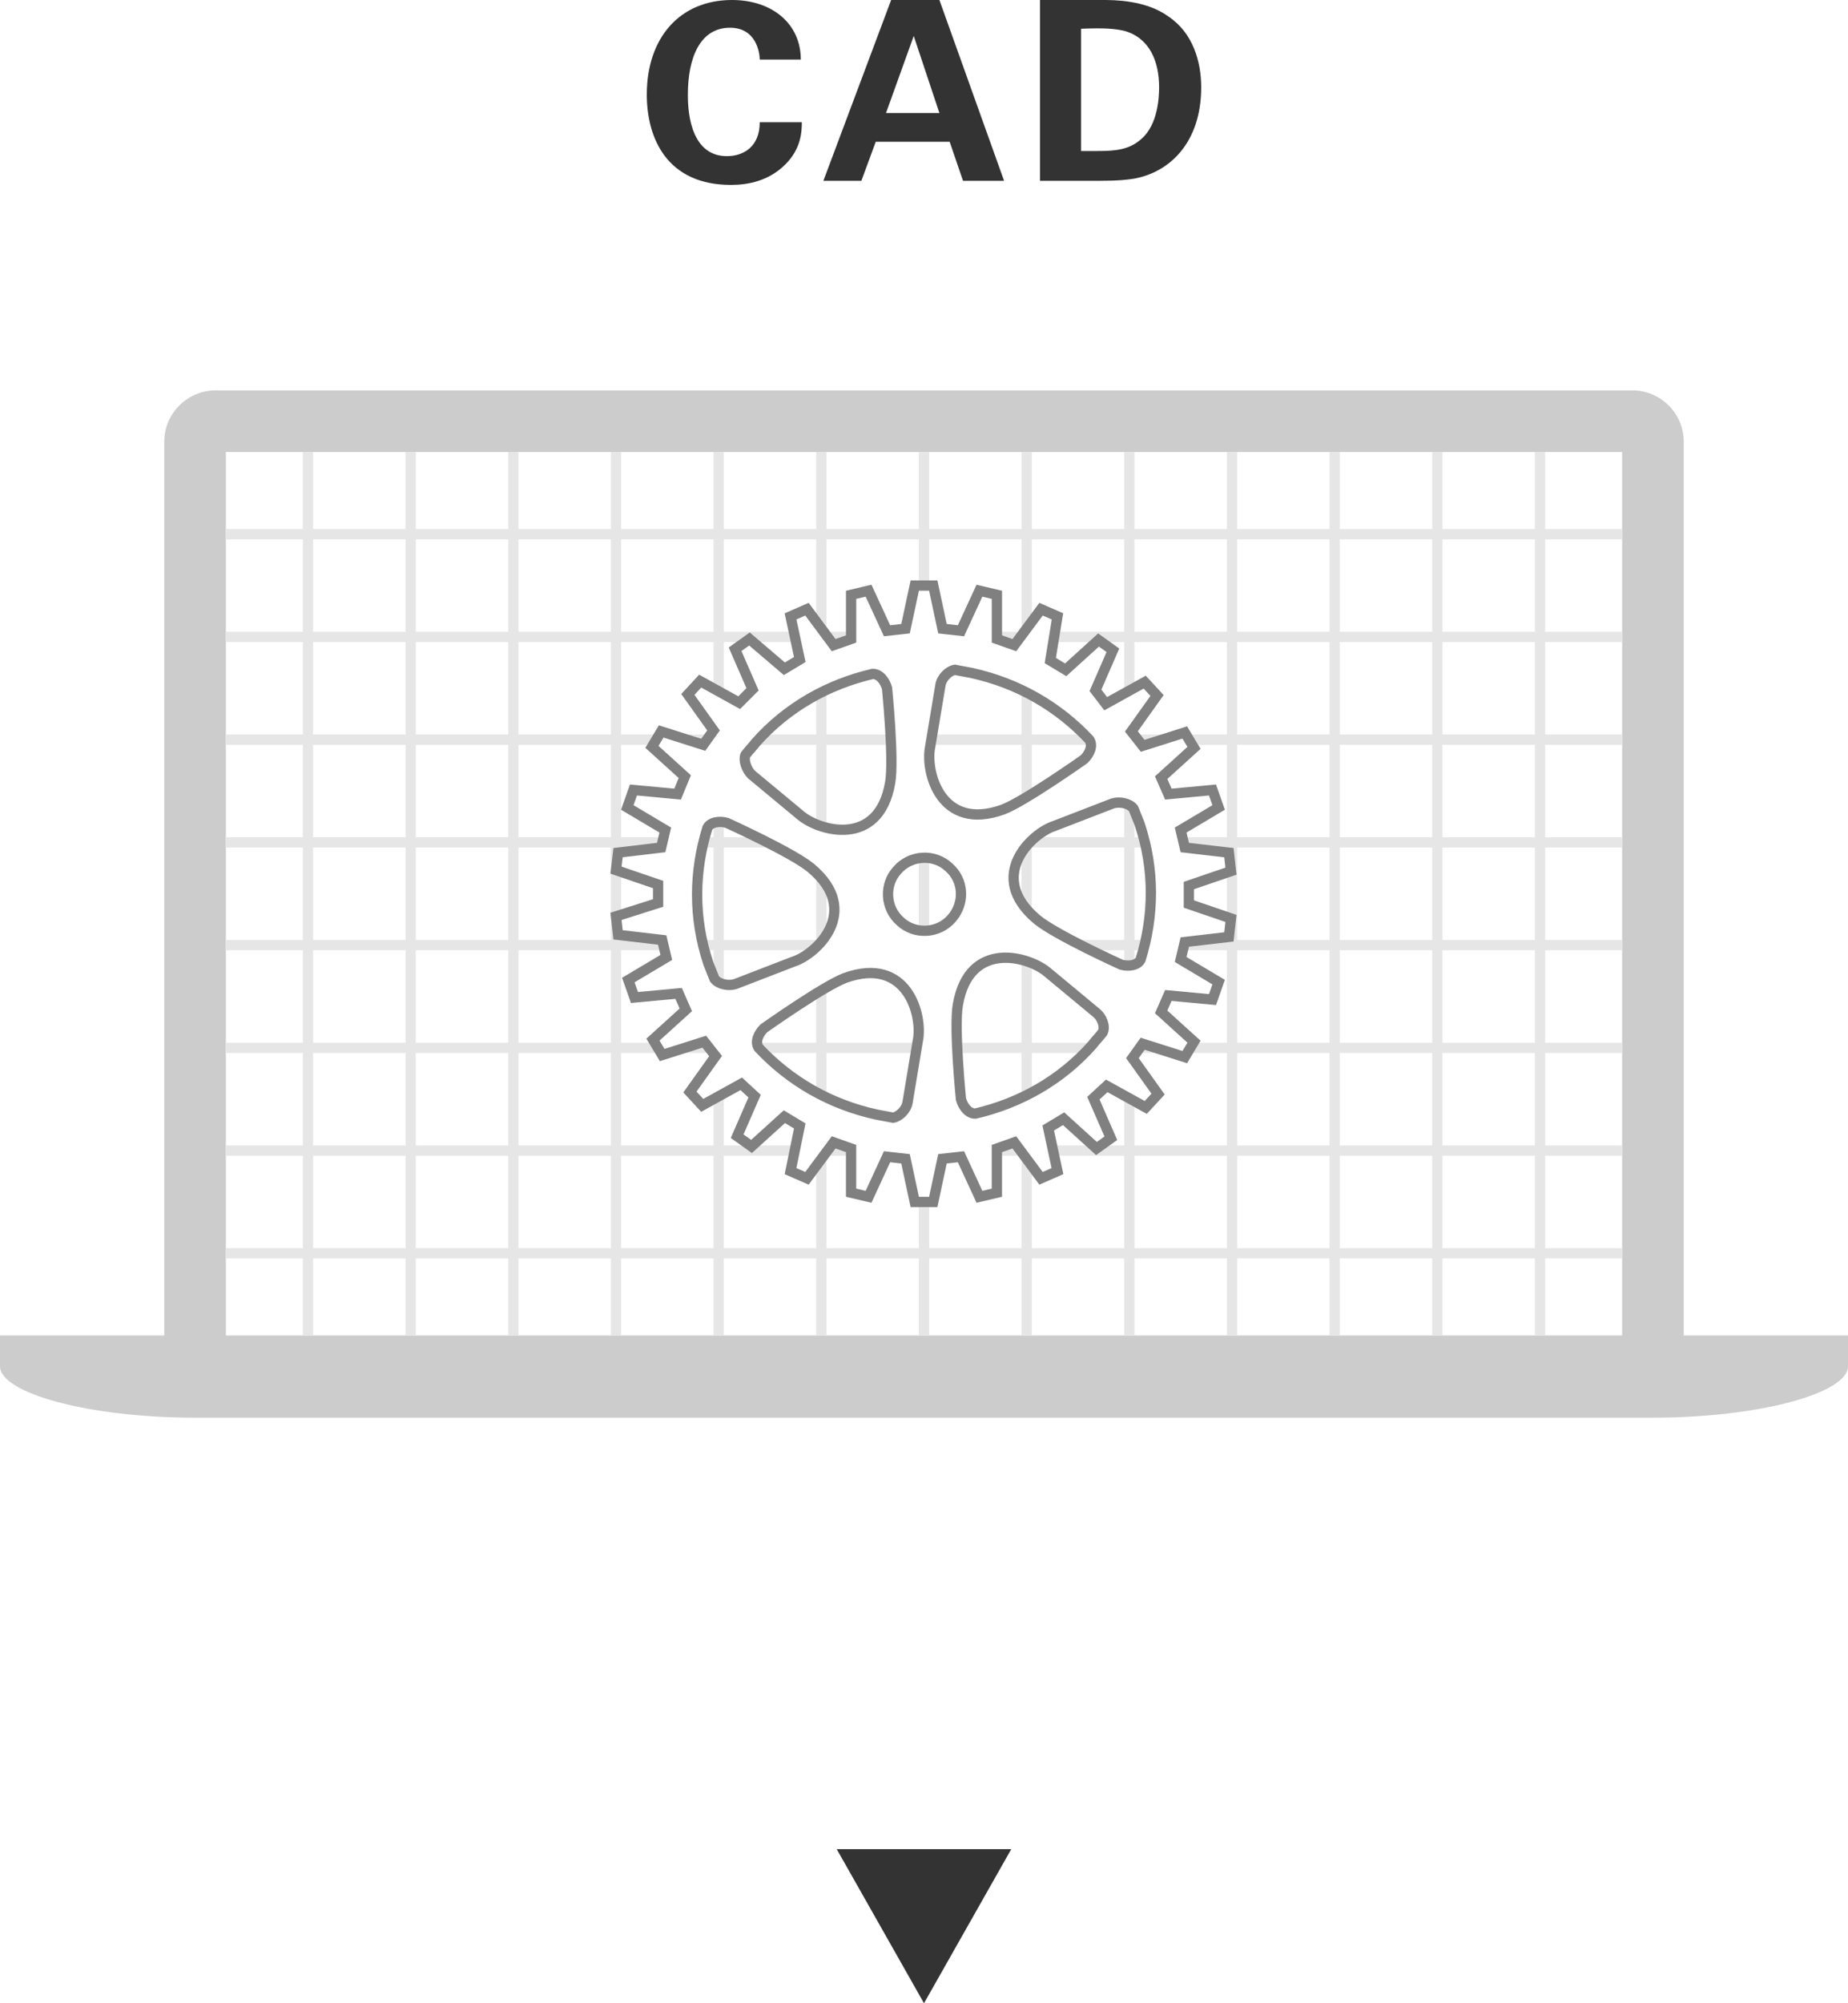<?xml version="1.0" encoding="utf-8"?>
<!-- Generator: Adobe Illustrator 24.0.0, SVG Export Plug-In . SVG Version: 6.00 Build 0)  -->
<svg version="1.1" id="レイヤー_1" xmlns="http://www.w3.org/2000/svg" xmlns:xlink="http://www.w3.org/1999/xlink" x="0px"
	 y="0px" viewBox="0 0 180 195" style="enable-background:new 0 0 180 195;" xml:space="preserve">
<style type="text/css">
	.st0{fill:#333333;}
	.st1{fill:#CCCCCC;}
	.st2{fill:none;stroke:#E6E6E6;stroke-miterlimit:10;}
	.st3{fill:#FFFFFF;stroke:#808080;stroke-miterlimit:10;}
</style>
<g>
	<polygon class="st0" points="90,195 98.5,180 81.5,180 	"/>
</g>
<g>
	<path class="st0" d="M86.8,0l-6.6,17.6l3.7,0l1.4-3.8l7.2,0l1.3,3.8l4,0L91.5,0L86.8,0z M86.3,11L89,3.5l2.5,7.5L86.3,11z"/>
	<path class="st0" d="M70.8,15.2c-3.8,0-3.8-5-3.8-6c0-3.6,1.2-6.5,4.1-6.5c2.6,0,2.9,2.5,2.9,3.1l4,0C78,2.3,75.2,0,71.3,0
		C66.2,0,63,3.7,63,9.2c0,4.3,2,8.8,8.2,8.8c1.7,0,3.7-0.4,5.3-2c1.5-1.5,1.6-3.1,1.6-4.1l-4.1,0C74,14.3,72.4,15.2,70.8,15.2z"/>
	<path class="st0" d="M113.8,1.6C111.6,0,108.5,0,107.4,0l-6.1,0v17.6l5.8,0c1.9,0,2.6-0.1,3.3-0.2c3.5-0.6,6.6-3.5,6.6-8.9
		C117,6,116.2,3.2,113.8,1.6z M111.2,13.5c-1.2,1.1-2.6,1.2-4.3,1.2c-0.5,0-1.1,0-1.6,0V2.8c2.3-0.1,3.3,0,4.2,0.2
		c2.5,0.7,3.4,3,3.4,5.5C112.9,9.4,112.8,12.1,111.2,13.5z"/>
</g>
<path class="st1" d="M164,130V43c0-2.8-2.3-5-5-5H21c-2.7,0-5,2.2-5,5v87H0c0,0,0,0.4,0,3c0,2.6,8.6,5,19,5h142c10.4,0,19-2.4,19-5
	c0-2.6,0-3,0-3H164z M158,130H22V44h136V130z"/>
<g>
	<g>
		<line class="st2" x1="22" y1="52" x2="158" y2="52"/>
		<line class="st2" x1="22" y1="62" x2="158" y2="62"/>
		<line class="st2" x1="22" y1="72" x2="158" y2="72"/>
		<line class="st2" x1="22" y1="82" x2="158" y2="82"/>
		<line class="st2" x1="22" y1="92" x2="158" y2="92"/>
		<line class="st2" x1="22" y1="102" x2="158" y2="102"/>
		<line class="st2" x1="22" y1="112" x2="158" y2="112"/>
		<line class="st2" x1="22" y1="122" x2="158" y2="122"/>
	</g>
	<g>
		<line class="st2" x1="30" y1="44" x2="30" y2="130"/>
		<line class="st2" x1="40" y1="44" x2="40" y2="130"/>
		<line class="st2" x1="50" y1="44" x2="50" y2="130"/>
		<line class="st2" x1="60" y1="44" x2="60" y2="130"/>
		<line class="st2" x1="70" y1="44" x2="70" y2="130"/>
		<line class="st2" x1="80" y1="44" x2="80" y2="130"/>
		<line class="st2" x1="90" y1="44" x2="90" y2="130"/>
		<line class="st2" x1="100" y1="44" x2="100" y2="130"/>
		<line class="st2" x1="110" y1="44" x2="110" y2="130"/>
		<line class="st2" x1="120" y1="44" x2="120" y2="130"/>
		<line class="st2" x1="130" y1="44" x2="130" y2="130"/>
		<line class="st2" x1="140" y1="44" x2="140" y2="130"/>
		<line class="st2" x1="150" y1="44" x2="150" y2="130"/>
	</g>
</g>
<path class="st3" d="M106.7,67.2l1.7-3.9l-1.4-1l-3.2,2.9l-1.5-0.9L103,60l-1.6-0.7l-2.6,3.5l-1.7-0.6l0-4.3l-1.7-0.4l-1.8,3.9
	l-1.8-0.2L90.9,57l-1.8,0l-0.9,4.2l-1.8,0.2l-1.8-3.9l-1.7,0.4l0,4.3l-1.7,0.6l-2.6-3.5L77,60l0.9,4.2l-1.5,0.9L73,62.2l-1.4,1
	l1.7,3.9L72,68.4l-3.8-2.1l-1.2,1.3l2.5,3.5l-1,1.4l-4.1-1.3l-0.9,1.5l3.2,2.9L66,77.3l-4.3-0.4l-0.6,1.7l3.7,2.2l-0.4,1.7L60.2,83
	L60,84.7l4.1,1.4l0,1.8L60,89.2l0.2,1.8l4.3,0.5l0.4,1.7l-3.7,2.2l0.6,1.7l4.3-0.4l0.7,1.6l-3.2,2.9l0.9,1.5l4.1-1.3l1.1,1.4
	l-2.5,3.5l1.2,1.3l3.8-2.1l1.3,1.2l-1.7,3.9l1.4,1l3.2-2.9l1.5,0.9L77,114l1.6,0.7l2.6-3.5l1.7,0.6l0,4.3l1.7,0.4l1.8-3.9l1.8,0.2
	l0.9,4.2l1.8,0l0.9-4.2l1.8-0.2l1.8,3.9l1.7-0.4l0-4.3l1.7-0.6l2.6,3.5l1.6-0.7l-0.9-4.2l1.5-0.9l3.2,2.9l1.4-1l-1.7-3.9l1.3-1.2
	l3.8,2.1l1.2-1.3l-2.5-3.5l1-1.4l4.1,1.3l0.9-1.5l-3.2-2.9l0.7-1.6l4.3,0.4l0.6-1.7l-3.7-2.2l0.4-1.7l4.3-0.5l0.2-1.8l-4.1-1.4
	l0-1.8l4.1-1.4l-0.2-1.8l-4.3-0.5l-0.4-1.7l3.7-2.2l-0.6-1.7l-4.3,0.4l-0.7-1.6l3.2-2.9l-0.9-1.5l-4.1,1.3l-1.1-1.4l2.5-3.5
	l-1.2-1.3l-3.8,2.1L106.7,67.2z M69.6,95.3c-0.2-0.5-0.4-1-0.6-1.5c-1.5-4.5-1.4-9-0.1-13.2c0.3-0.6,1.2-0.7,1.9-0.5
	c0,0,6.4,2.9,8.2,4.4c5,4.2,0.5,8.4-1.7,9.1l-5.7,2.2C70.9,96,70,95.8,69.6,95.3z M88.4,107.3c-0.1,0.7-0.8,1.4-1.4,1.5
	c-0.5-0.1-1.1-0.2-1.6-0.3c-4.6-1-8.5-3.3-11.5-6.5c-0.4-0.6,0-1.4,0.5-1.9c0,0,5.8-4.1,7.9-4.9c6.1-2.2,7.6,3.7,7.1,6.1L88.4,107.3
	z M107.4,100.5c-0.3,0.4-0.7,0.8-1,1.2c-3.1,3.5-7.1,5.7-11.4,6.7c-0.7,0-1.2-0.7-1.4-1.4c0,0-0.7-7-0.3-9.2c1.1-6.4,7-4.7,8.8-3.1
	l4.7,3.9C107.3,99,107.7,99.9,107.4,100.5z M92.7,89.4c-1.3,1.5-3.6,1.6-5,0.3c-1.5-1.3-1.6-3.6-0.3-5c1.3-1.5,3.6-1.6,5-0.3
	C93.9,85.7,94,87.9,92.7,89.4z M77.9,79.3l-4.7-3.9c-0.5-0.5-0.8-1.4-0.6-1.9c0.3-0.4,0.7-0.8,1-1.2c3.1-3.5,7.1-5.7,11.4-6.7
	c0.7,0,1.2,0.7,1.4,1.4c0,0,0.7,7,0.3,9.2C85.6,82.6,79.7,80.9,77.9,79.3z M110.4,78.7c0.2,0.5,0.4,1,0.6,1.5
	c1.5,4.5,1.4,9,0.1,13.2c-0.3,0.6-1.2,0.7-1.9,0.5c0,0-6.4-2.9-8.2-4.4c-5-4.2-0.5-8.4,1.7-9.1l5.7-2.2
	C109.1,78,110,78.2,110.4,78.7z M106.1,72c0.4,0.6,0,1.4-0.5,1.9c0,0-5.8,4.1-7.9,4.9c-6.1,2.2-7.6-3.7-7.1-6.1l1-6
	c0.1-0.7,0.8-1.4,1.4-1.5c0.5,0.1,1.1,0.2,1.6,0.3C99.2,66.5,103.1,68.8,106.1,72z"/>
</svg>
